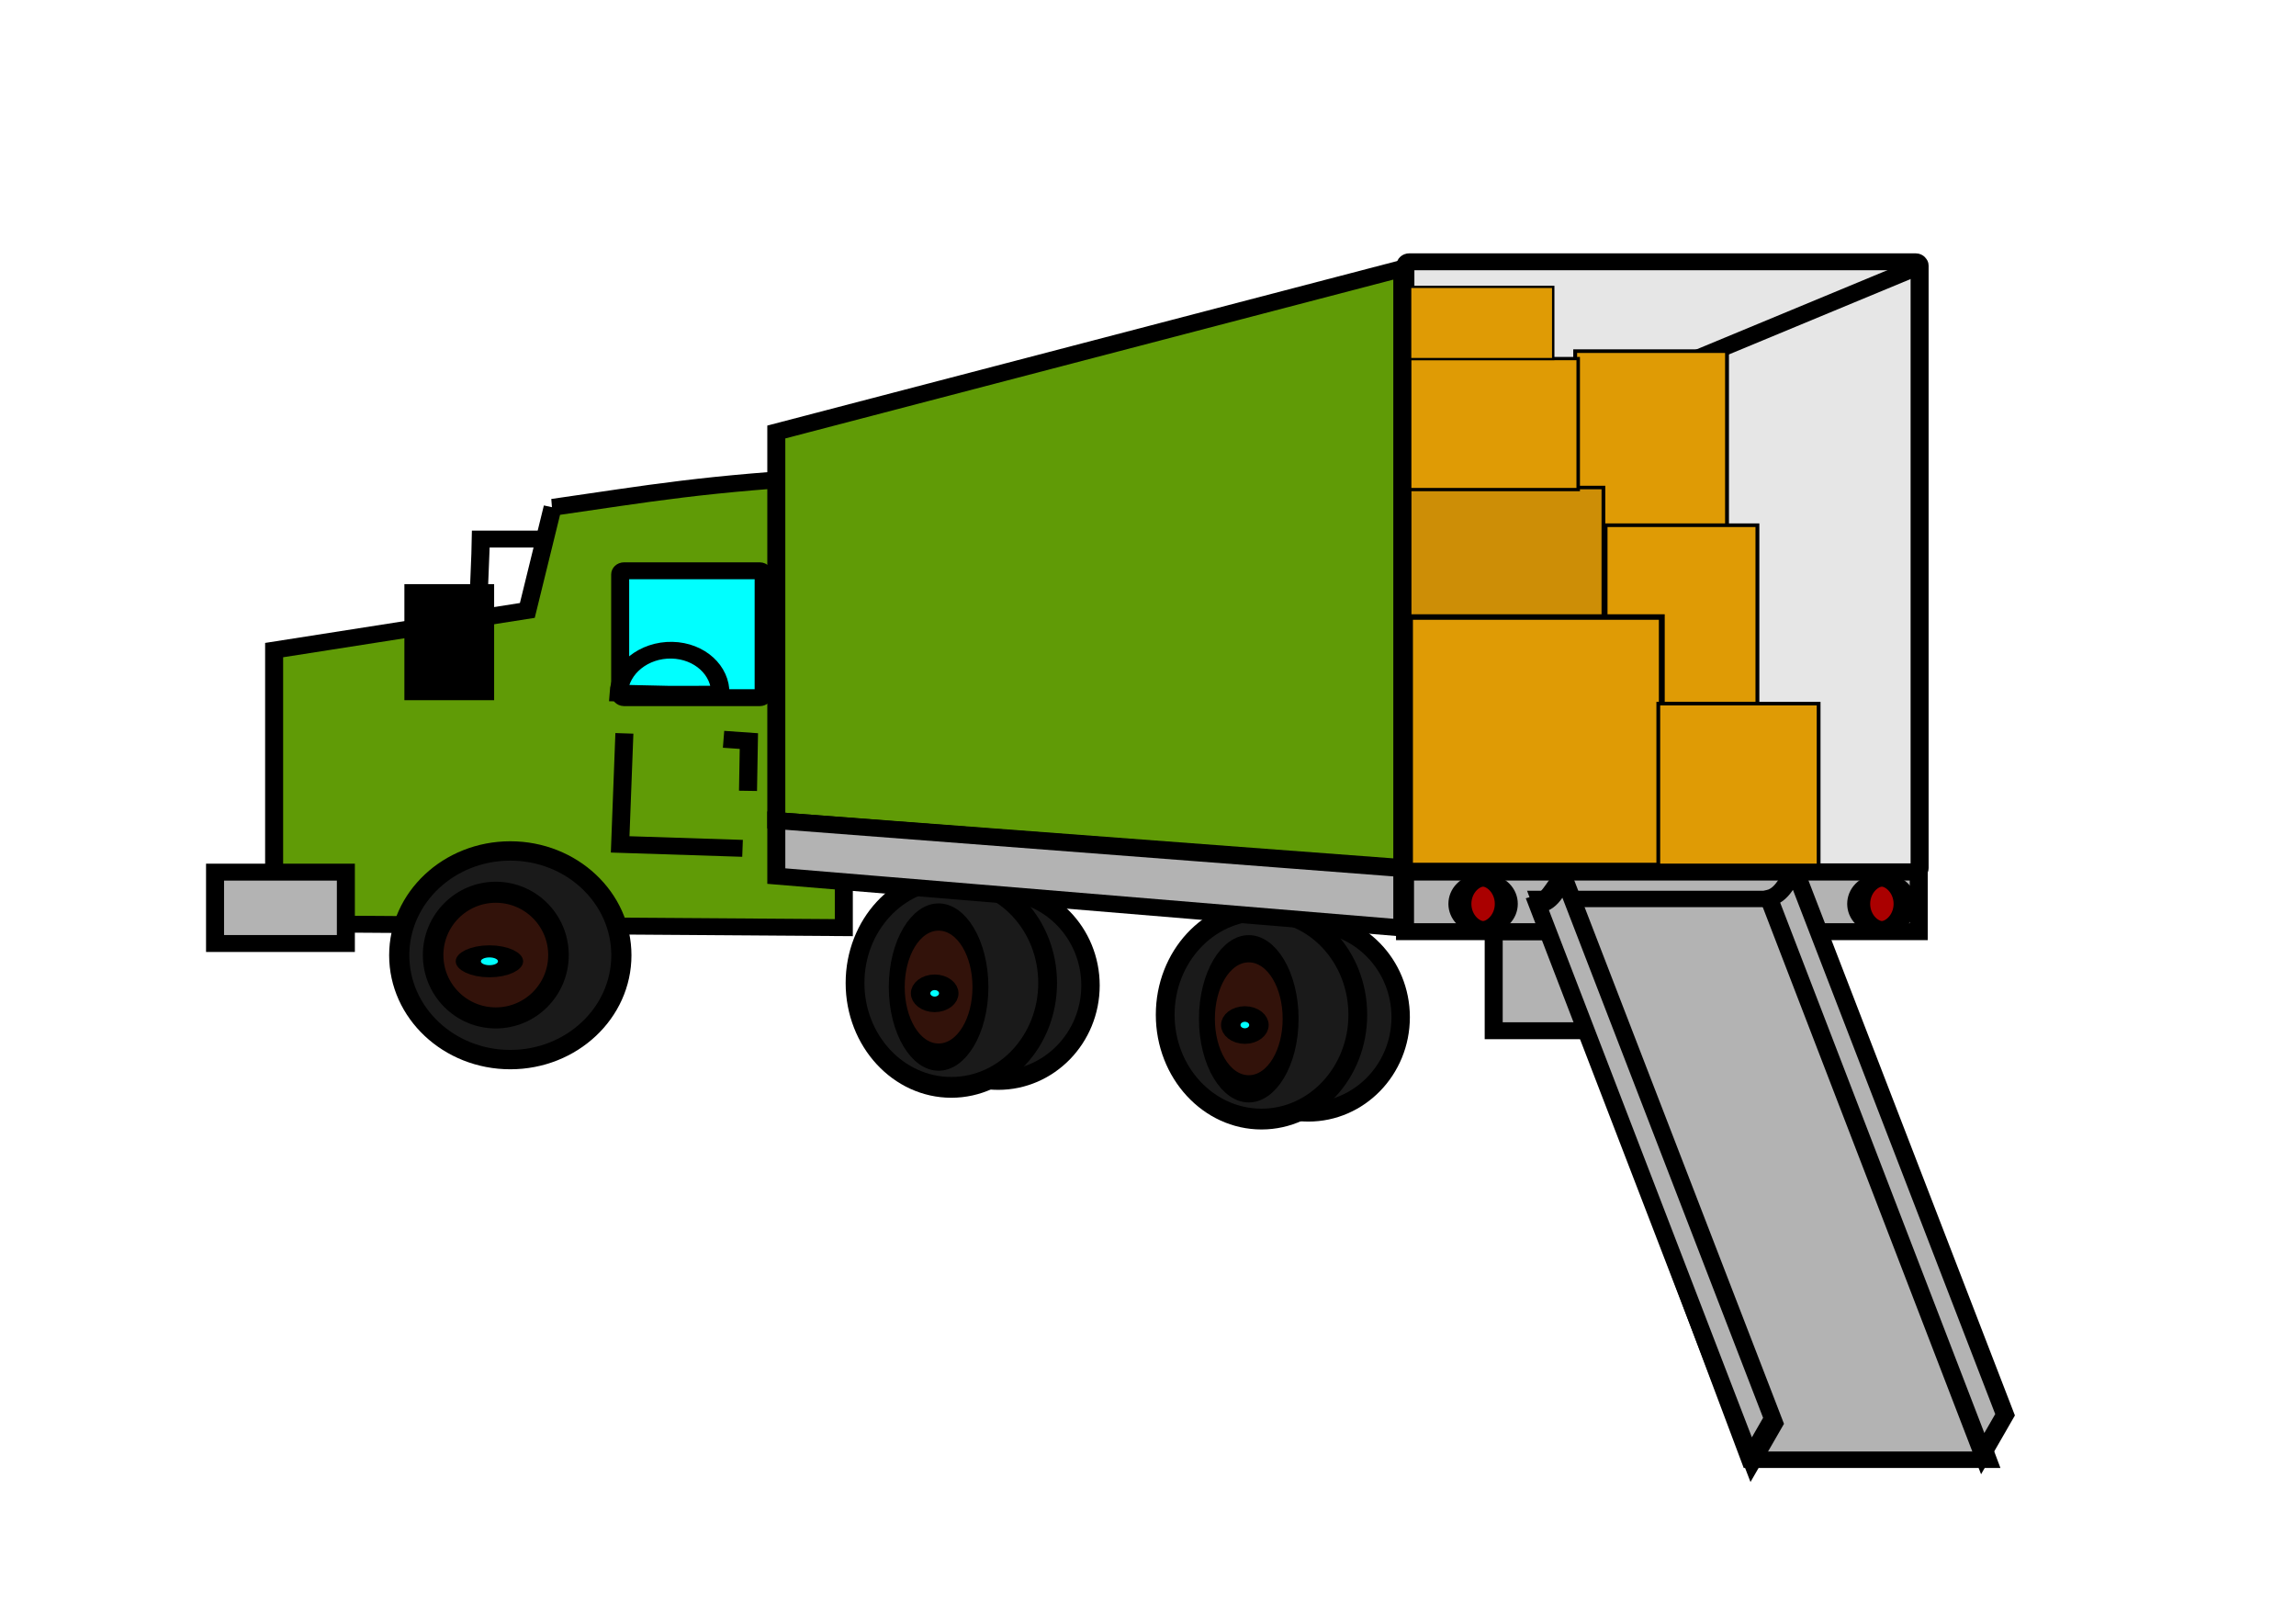 <svg xmlns="http://www.w3.org/2000/svg" viewBox="0 0 1052.4 744.09"><g transform="matrix(.677 0 0 .636 558.93 62.92)"><path stroke="#000" stroke-width="12.193" fill="#b3b3b3" d="M185.71 572.36h120v71.429h-120z"/><path d="M-451.43 266.65l-17.14 74.28L-640 369.51v197.14l385.71 2.857v-325.71c-95.265 5.536-131.4 12.853-197.14 22.857z" stroke="#000" stroke-width="12.193" fill="#609b06"/><rect ry="2.649" height="91.429" width="97.143" y="312.36" x="-405.71" stroke="#000" stroke-width="12.193" fill="#0ff"/><path d="M-694.29 163.79c0 26.825-23.025 48.571-51.429 48.571-27.841 0-50.627-20.924-51.408-47.208l51.408-1.364z" transform="matrix(-.669 -.016 .036 -.653 -877.13 496.34)" stroke="#000" stroke-width="18.44" fill="#0ff"/><path d="M-437.14 592.36c0 36.293-30.061 65.714-67.143 65.714s-67.143-29.421-67.143-65.714 30.061-65.714 67.143-65.714 67.143 29.421 67.143 65.714z" transform="matrix(1.12 0 0 1.144 84.699 -88.243)" stroke="#000" stroke-width="12.193" fill="#1a1a1a"/><g stroke="#000"><path d="M-437.14 592.36c0 36.293-30.061 65.714-67.143 65.714s-67.143-29.421-67.143-65.714 30.061-65.714 67.143-65.714 67.143 29.421 67.143 65.714z" transform="matrix(.632 0 0 .689 -171.209 181.144)" stroke-width="22.022" fill="#32120a"/><path d="M-437.14 592.36c0 36.293-30.061 65.714-67.143 65.714s-67.143-29.421-67.143-65.714 30.061-65.714 67.143-65.714 67.143 29.421 67.143 65.714z" transform="matrix(.213 0 0 .109 -386.819 529.194)" stroke-width="79.984" fill="#0ff"/></g><path stroke="#000" stroke-width="12.193" fill="#b3b3b3" d="M-680 529.51h88.571v51.429H-680z"/><path d="M-402.86 429.51l-2.857 80 82.857 2.857M-319.16 470.93l.591-35.862-17.143-1.28" stroke="#000" stroke-width="12.193" fill="none"/><path d="M-437.14 592.36c0 36.293-30.061 65.714-67.143 65.714s-67.143-29.421-67.143-65.714 30.061-65.714 67.143-65.714 67.143 29.421 67.143 65.714z" transform="matrix(.931 0 0 1.039 529.7 18.556)" stroke="#000" stroke-width="13.388" fill="#1a1a1a"/><path d="M-437.14 592.36c0 36.293-30.061 65.714-67.143 65.714s-67.143-29.421-67.143-65.714 30.061-65.714 67.143-65.714 67.143 29.421 67.143 65.714z" transform="matrix(.971 0 0 1.144 518.16 -45.386)" stroke="#000" stroke-width="13.095" fill="#1a1a1a"/><g stroke="#000"><path d="M-437.14 592.36c0 36.293-30.061 65.714-67.143 65.714s-67.143-29.421-67.143-65.714 30.061-65.714 67.143-65.714 67.143 29.421 67.143 65.714z" transform="matrix(.422 0 0 .768 232.683 180.25)" stroke-width="25.542" fill="#32120a"/><path d="M-437.14 592.36c0 36.293-30.061 65.714-67.143 65.714s-67.143-29.421-67.143-65.714 30.061-65.714 67.143-65.714 67.143 29.421 67.143 65.714z" transform="matrix(.142 0 0 .121 88.834 568.013)" stroke-width="92.772" fill="#0ff"/></g><path d="M-437.14 592.36c0 36.293-30.061 65.714-67.143 65.714s-67.143-29.421-67.143-65.714 30.061-65.714 67.143-65.714 67.143 29.421 67.143 65.714z" transform="matrix(.931 0 0 1.039 319.7 -4.301)" stroke="#000" stroke-width="13.388" fill="#1a1a1a"/><path d="M-437.14 592.36c0 36.293-30.061 65.714-67.143 65.714s-67.143-29.421-67.143-65.714 30.061-65.714 67.143-65.714 67.143 29.421 67.143 65.714z" transform="matrix(.971 0 0 1.144 308.16 -68.243)" stroke="#000" stroke-width="13.095" fill="#1a1a1a"/><rect ry="2.649" height="439.58" width="348.15" y="89.713" x="125.92" stroke="#000" stroke-width="12.193" fill="#e6e6e6"/><path d="M468.57 95.219l-220 97.143" stroke="#000" stroke-width="12.193" fill="none"/><path stroke="#000" stroke-width="2.612" fill="#df9b05" d="M240.88 154.1h102.8v128.52h-102.8z"/><path stroke="#000" stroke-width="2.612" fill="#df9b05" d="M261.46 279.53h102.8v128.52h-102.8z"/><path stroke="#000" stroke-width="2.53" fill="#cd8e06" d="M128.57 252.36H260v94.286H128.57z"/><path stroke="#000" stroke-width="3.971" fill="#df9b05" d="M129.04 345.69h170.48v179.05H129.04z"/><path stroke="#000" stroke-width="2.362" fill="#df9b05" d="M128.52 159.45h114.4v94.396h-114.4z"/><path stroke="#000" stroke-width="2.563" fill="#df9b05" d="M297.15 408.09H405.7v117.12H297.15z"/><path stroke="#000" stroke-width="1.621" fill="#df9b05" d="M128.27 107.78h97.739v52.025H128.27z"/><path stroke="#000" stroke-width="12.193" fill="#b3b3b3" d="M125.67 529.46h347.81v42.951H125.67z"/><path transform="skewX(19.425) scale(1 .943)" stroke="#000" stroke-width="12.556" fill="#b3b3b3" d="M23.129 582.01h161.25v428.5H23.129z"/><path d="M15.184 588.14c12.958-3.575 19.112-19.016 24.931-17.016l.207 412.79-25.276 29.779z" transform="skewX(19.903) scale(1 .94)" stroke="#000" stroke-width="12.574" fill="#b3b3b3"/><path d="M372.06 548.38c11.741-3.361 12.639-17.88 19.138-16l140.73 388.14-15.138 28z" stroke="#000" stroke-width="12.193" fill="#b3b3b3"/><path d="M-300 212.36L123.83 94.53v431.66L-300 492.36z" stroke="#000" stroke-width="12.193" fill="#609b06"/><path d="M-300 492.36l423.83 34.596v42.808L-300 532.354z" stroke="#000" stroke-width="12.193" fill="#b3b3b3"/><g stroke="#000"><path d="M-437.14 592.36c0 36.293-30.061 65.714-67.143 65.714s-67.143-29.421-67.143-65.714 30.061-65.714 67.143-65.714 67.143 29.421 67.143 65.714z" transform="matrix(.422 0 0 .768 22.683 157.394)" stroke-width="25.542" fill="#32120a"/><path d="M-437.14 592.36c0 36.293-30.061 65.714-67.143 65.714s-67.143-29.421-67.143-65.714 30.061-65.714 67.143-65.714 67.143 29.421 67.143 65.714z" transform="matrix(.142 0 0 .121 -121.166 545.156)" stroke-width="92.772" fill="#0ff"/></g><path stroke="#000" stroke-width="12.193" d="M-545.71 328.08h48.571v71.429h-48.571z"/><path d="M-502.86 366.65c2.857-74.286 2.857-77.143 2.857-77.143h40" stroke="#000" stroke-width="12.193" fill="none"/><path d="M188.57 569.51c0 12.624-5.756 22.857-12.857 22.857-7.1 0-12.857-10.233-12.857-22.857s5.756-22.857 12.857-22.857c7.1 0 12.857 10.233 12.857 22.857z" transform="matrix(1.222 0 0 .75 -36.19 125.23)" stroke="#000" stroke-width="12.735" fill="#a00"/><path d="M188.57 569.51c0 12.624-5.756 22.857-12.857 22.857-7.1 0-12.857-10.233-12.857-22.857s5.756-22.857 12.857-22.857c7.1 0 12.857 10.233 12.857 22.857z" transform="matrix(1.222 0 0 .75 233.81 125.23)" stroke="#000" stroke-width="12.735" fill="#a00"/></g></svg>